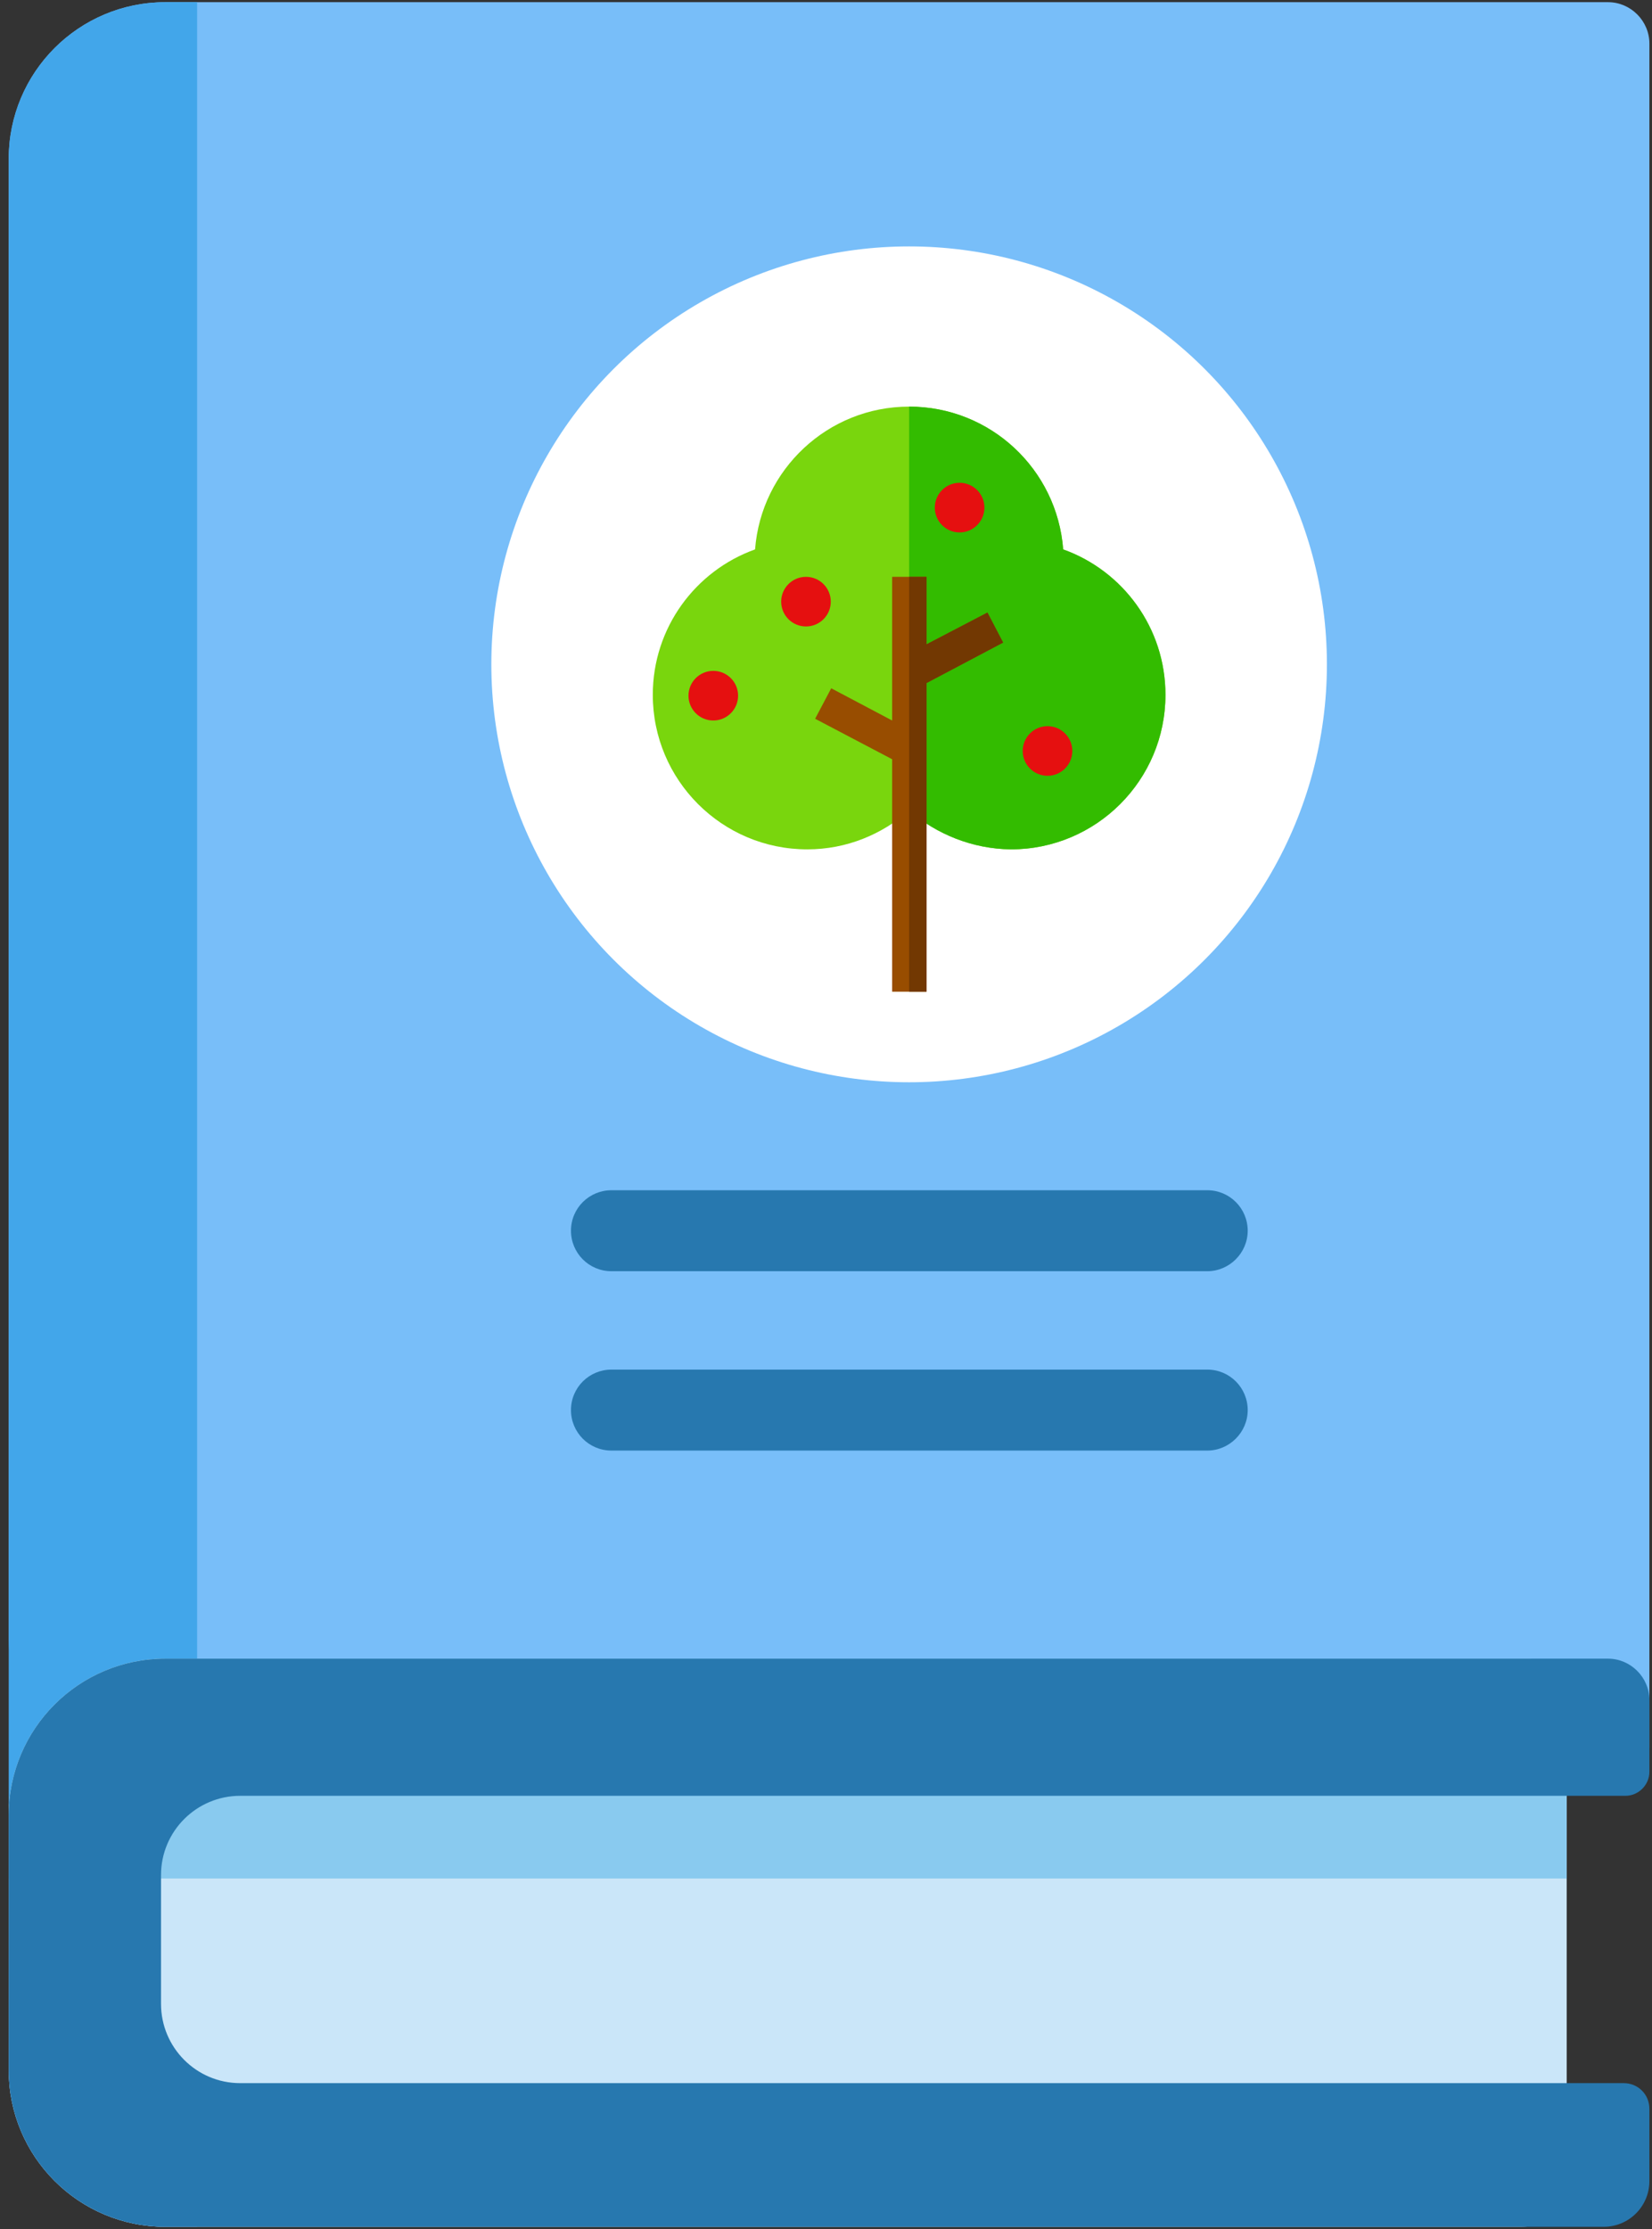 <?xml version="1.0" encoding="utf-8"?>
<!-- Generator: Adobe Illustrator 25.2.1, SVG Export Plug-In . SVG Version: 6.00 Build 0)  -->
<svg version="1.1" xmlns="http://www.w3.org/2000/svg" xmlns:xlink="http://www.w3.org/1999/xlink" x="0px" y="0px"
	 viewBox="0 0 379.6 512" style="enable-background:new 0 0 379.6 512;" xml:space="preserve">
<rect x="0" y="0" width="379.6" height="512" fill="#333333" stroke="none"/>
<style type="text/css">
	.st0{display:none;}
	.st1{display:inline;}
	.st2{fill:#DB3915;}
	.st3{fill:#D9ECFD;}
	.st4{fill:#C5E2FF;}
	.st5{fill:#FC5A36;}
	.st6{fill:#A42B0F;}
	.st7{fill:#FFC85E;}
	.st8{fill:#78BEF9;}
	.st9{fill:#42A6EA;}
	.st10{fill:#CAE6F9;}
	.st11{fill:#FFFFFF;}
	.st12{fill:#79D60D;}
	.st13{fill:#33BC00;}
	.st14{fill:#984D00;}
	.st15{fill:#723802;}
	.st16{fill:#E51010;}
	.st17{fill:#2778AF;}
	.st18{fill:#89CAEF;}
</style>
<g id="Capa_1" class="st0">
	<g class="st1">
		<path class="st2" d="M65,0l16.7,190L65,381.8h-1.7c-30.4,0-55.1,24.7-55.1,55.1V36.1C8.1,16.1,24.3,0,44.2,0L65,0z"/>
		<path class="st3" d="M368,413.2v67.5H56.4c-12.8,0-23.2-10.4-23.2-23.2v-21c0-12.8,10.4-23.2,23.2-23.2L368,413.2L368,413.2z"/>
		<path class="st4" d="M368,446.9v33.7H56.4c-12.8,0-23.2-10.4-23.2-23.2v-10.5H368z"/>
		<path class="st5" d="M368.7,0H65v381.8h-1.7c-30.4,0-55.1,24.7-55.1,55.1v20c0,30.4,24.7,55.1,55.1,55.1h305.4
			c4,0,7.2-3.2,7.2-7.2v-18.5c0-4-3.2-7.2-7.2-7.2H63.2c-12.2,0-22.1-9.9-22.1-22.1v-20c0-12.2,9.9-22.1,22.1-22.1h305.4
			c4,0,7.2-3.2,7.2-7.2v-25.8V7.2C375.9,3.2,372.7,0,368.7,0z"/>
		<path class="st6" d="M63.2,381.8c-30.4,0-55.1,24.7-55.1,55.1v20c0,30.4,24.7,55.1,55.1,55.1h305.4c4,0,7.2-3.2,7.2-7.2v-18.5
			c0-4-3.2-7.2-7.2-7.2H63.2c-12.2,0-22.1-9.9-22.1-22.1v-20c0-12.2,9.9-22.1,22.1-22.1h305.4c4,0,7.2-3.2,7.2-7.2v-25.8L63.2,381.8
			L63.2,381.8z"/>
		<path class="st7" d="M306.4,140.4H134.6c-3.9,0-7-3.1-7-7V64.3c0-3.9,3.1-7,7-7h171.8c3.9,0,7,3.1,7,7v69.2
			C313.4,137.3,310.3,140.4,306.4,140.4z"/>
		<g>
			<g>
				<path class="st3" d="M280.2,256.6H160.7c-4.3,0-7.7-3.5-7.7-7.7s3.5-7.7,7.7-7.7h119.5c4.3,0,7.7,3.5,7.7,7.7
					S284.5,256.6,280.2,256.6z"/>
			</g>
		</g>
		<g>
			<g>
				<path class="st3" d="M280.2,293.5H160.7c-4.3,0-7.7-3.5-7.7-7.7s3.5-7.7,7.7-7.7h119.5c4.3,0,7.7,3.5,7.7,7.7
					S284.5,293.5,280.2,293.5z"/>
			</g>
		</g>
	</g>
</g>
<g id="レイヤー_2">
	<path class="st8" d="M368.5,412H38c-19.9,0-36-16.1-36-36V36.5c0-19.9,16.1-36,36-36h331.5c5.2,0,9.5,4.3,9.5,9.5v391.4
		C379,407.3,374.3,412,368.5,412z"/>
	<path class="st9" d="M45.3,0.5H38c-19.9,0-36,16.1-36,36v439c0,19.9,16.1,36,36,36h7.3V0.5z"/>
	<path class="st10" d="M349.5,511.5H38c-19.9,0-36-16.1-36-36V417c0-19.9,16.1-36,36-36h312.5c5.2,0,9.5,4.3,9.5,9.5V501
		C360,506.8,355.3,511.5,349.5,511.5z"/>
	<circle class="st11" cx="208.9" cy="152.6" r="96"/>
	<g>
		<path class="st12" d="M208.9,186.2c-6.3,5.5-14.4,8.9-23.4,8.9c-19.6,0-35.5-15.9-35.5-35.5c0-15.4,9.8-28.5,23.5-33.4
			c1.4-18.3,16.7-32.8,35.4-32.8s34,14.4,35.4,32.8c13.7,4.9,23.5,18,23.5,33.4c0,19.6-15.9,35.5-35.5,35.5
			C223.4,195,215.2,191.6,208.9,186.2z"/>
		<path class="st13" d="M208.9,186.2c0-18.5,0-80,0-92.8c18.7,0,34,14.4,35.4,32.8c13.7,4.9,23.5,18,23.5,33.4
			c0,19.6-15.9,35.5-35.5,35.5C223.4,195,215.2,191.6,208.9,186.2z"/>
		<polygon class="st14" points="230.5,147.6 226.9,140.7 212.9,148 212.9,132.5 205,132.5 205,165.5 191,158.1 187.3,165.1 
			205,174.4 205,227.8 212.9,227.8 212.9,156.9 		"/>
		<polygon class="st15" points="230.5,147.6 226.9,140.7 212.9,148 212.9,132.5 208.9,132.5 208.9,227.8 212.9,227.8 212.9,156.9 		
			"/>
		<circle class="st16" cx="185.2" cy="138.2" r="5.7"/>
		<circle class="st16" cx="163.9" cy="159.8" r="5.7"/>
		<circle class="st16" cx="240.7" cy="172.5" r="5.7"/>
		<circle class="st16" cx="220.5" cy="116.6" r="5.7"/>
	</g>
	<path class="st17" d="M277.4,292H140.5c-5.2,0-9.3-4.2-9.3-9.3l0,0c0-5.2,4.2-9.3,9.3-9.3h136.9c5.2,0,9.3,4.2,9.3,9.3l0,0
		C286.7,287.8,282.5,292,277.4,292z"/>
	<path class="st17" d="M277.4,333.2H140.5c-5.2,0-9.3-4.2-9.3-9.3v0c0-5.2,4.2-9.3,9.3-9.3h136.9c5.2,0,9.3,4.2,9.3,9.3v0
		C286.7,329,282.5,333.2,277.4,333.2z"/>
	<path class="st18" d="M360,431.5v-41c0-5.2-4.3-9.5-9.5-9.5H38c-19.9,0-36,16.1-36,36v14.5H360z"/>
	<path class="st17" d="M55.2,478.5c-10.1,0-18.2-8.2-18.2-18.2v-29.6c0-10.1,8.2-18.2,18.2-18.2h318.3c3,0,5.5-2.5,5.5-5.5v-16.5
		c0-5.2-4.3-9.5-9.5-9.5H38c-19.9,0-36,16.1-36,36v58.5c0,19.9,16.1,36,36,36h330.5c5.8,0,10.5-4.7,10.5-10.5v-16.6
		c0-3.3-2.6-5.9-5.9-5.9H55.2z"/>
</g>
</svg>
